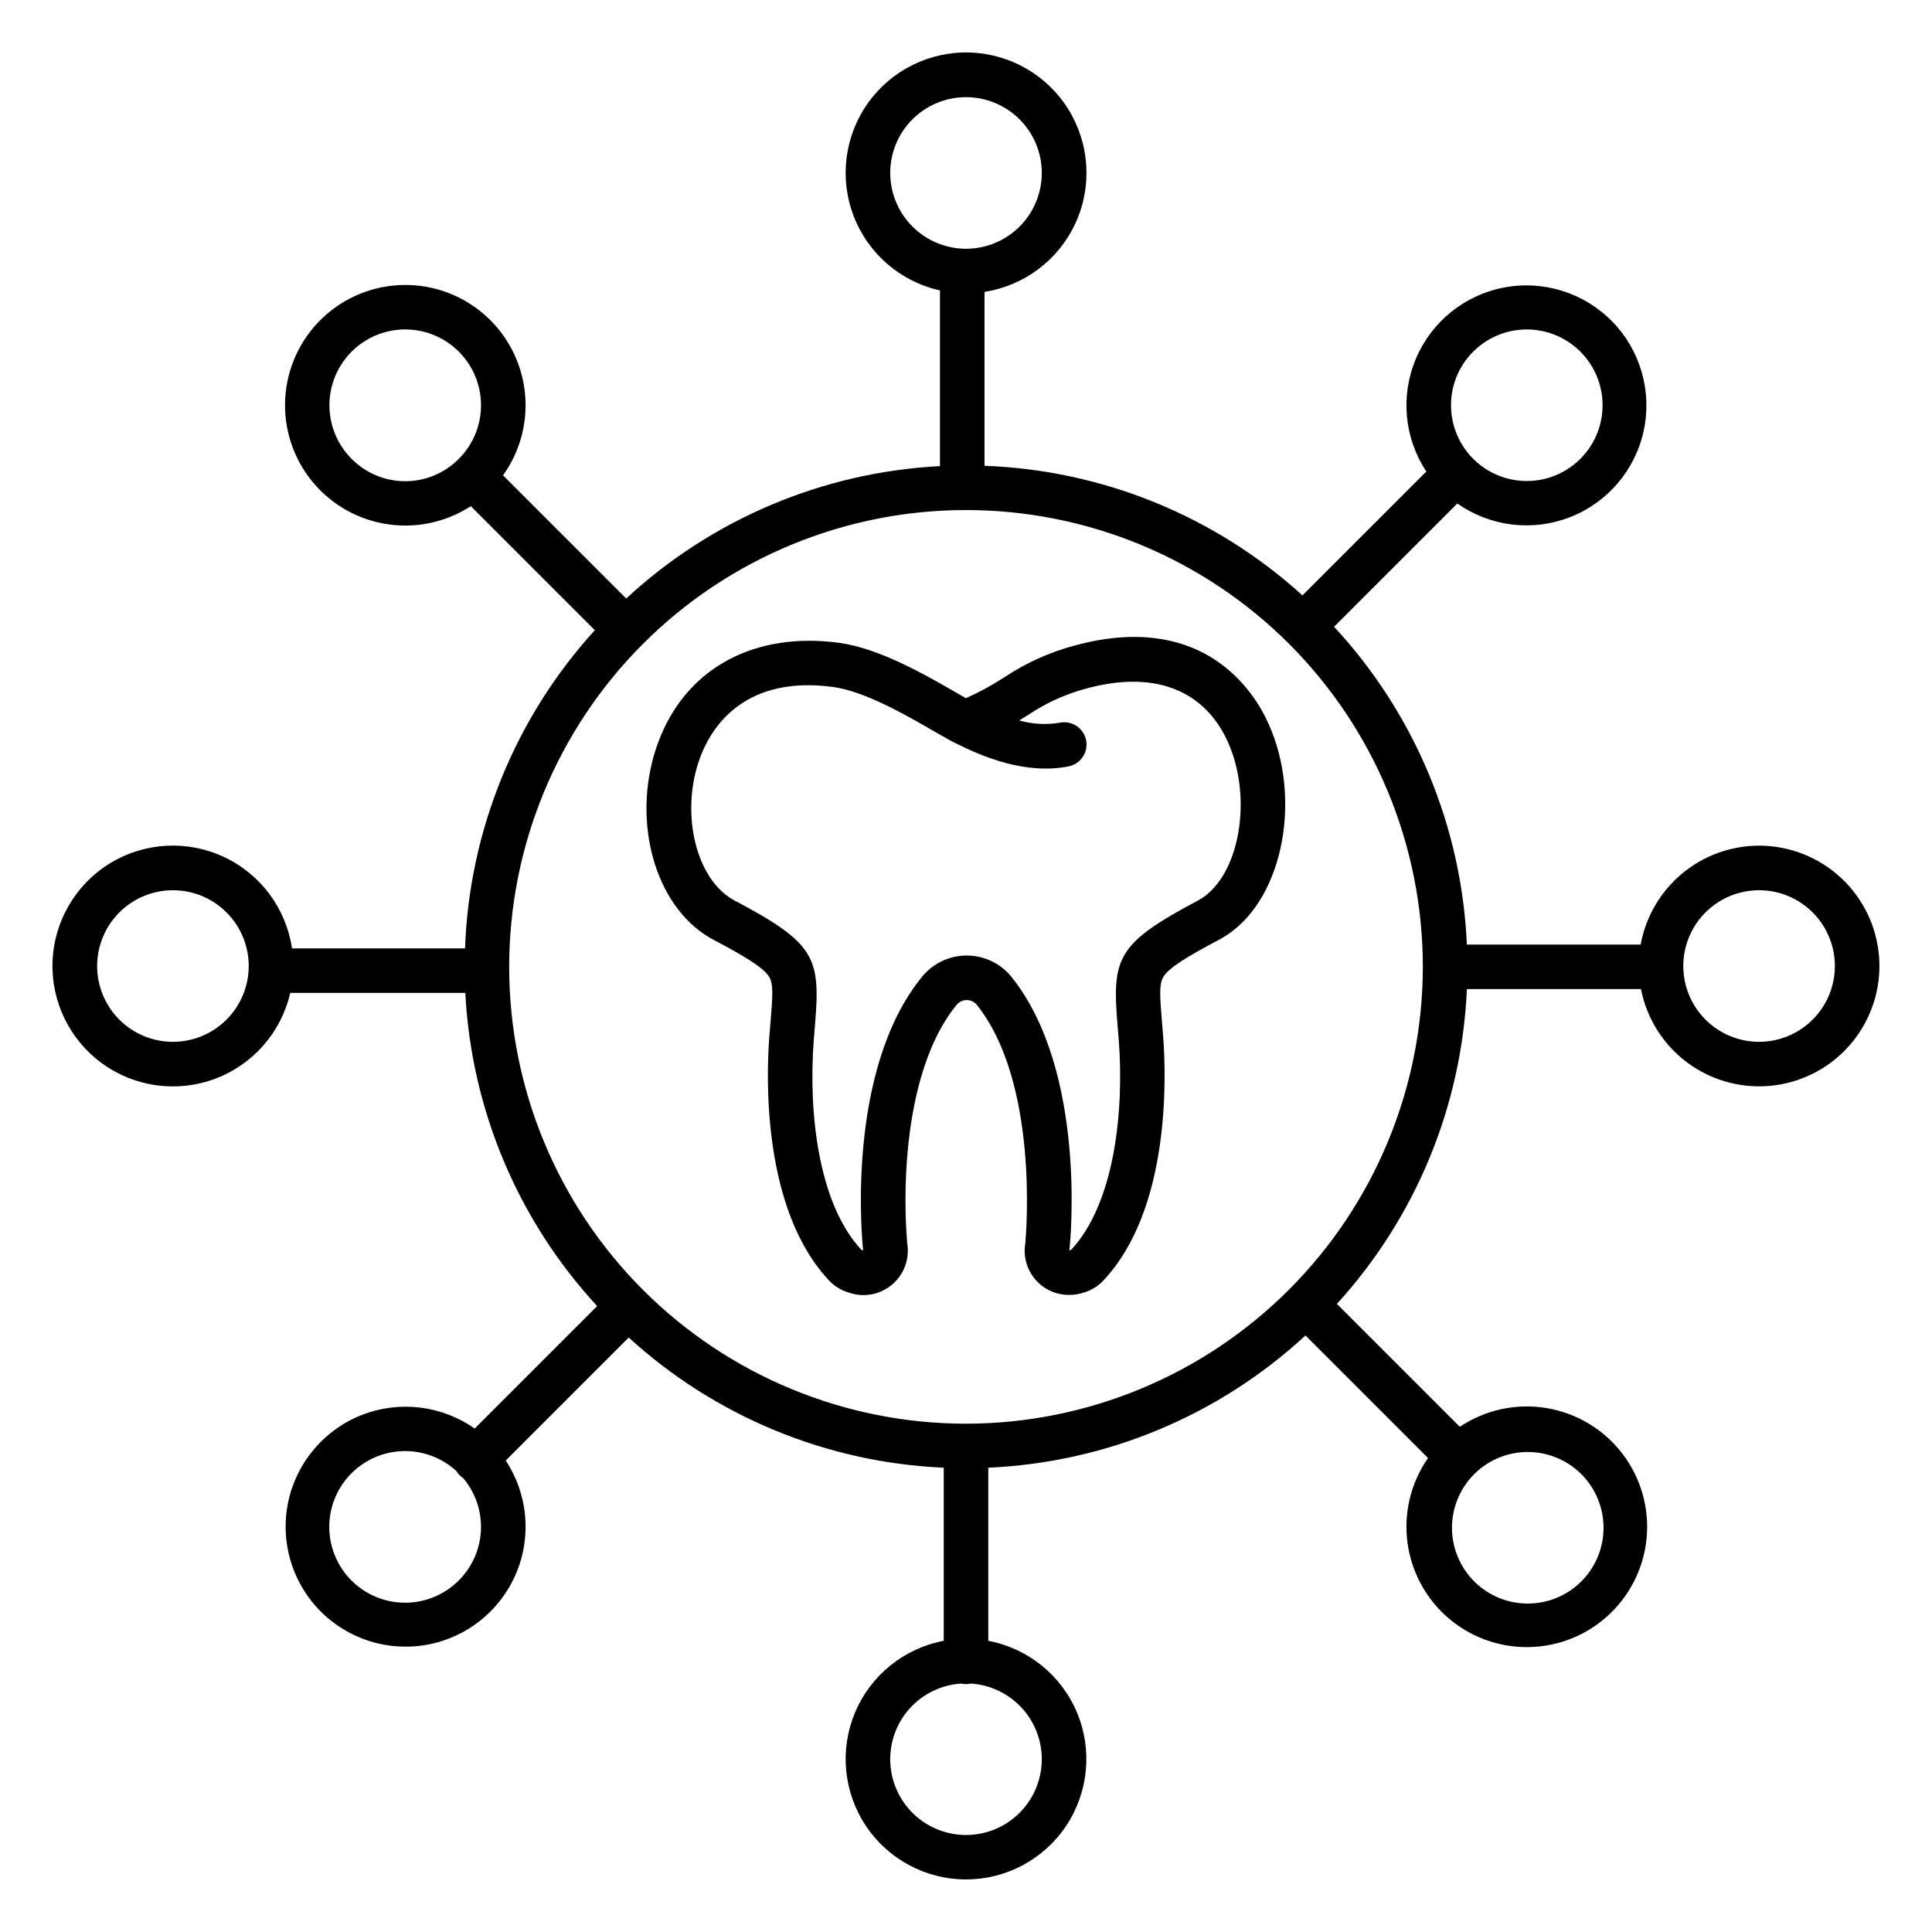 <?xml version="1.0" encoding="UTF-8"?>
<!-- The Best Svg Icon site in the world: iconSvg.co, Visit us! https://iconsvg.co -->
<svg fill="#000000" width="800px" height="800px" version="1.1" viewBox="144 144 512 512" xmlns="http://www.w3.org/2000/svg">
 <g>
  <path d="m610.17 368.11c-7.469 0.008-14.699 2.637-20.43 7.426-5.734 4.789-9.605 11.434-10.945 18.781h-46.059c-1.375-31.355-13.848-61.203-35.191-84.215l32.668-32.668h0.004c8.711 6.133 19.918 7.496 29.848 3.625 9.93-3.867 17.258-12.453 19.527-22.867 2.266-10.41-0.836-21.266-8.258-28.91-7.426-7.644-18.184-11.066-28.656-9.105-10.477 1.957-19.273 9.031-23.434 18.844-4.16 9.809-3.129 21.051 2.746 29.941l-32.828 32.828c-23.145-21.047-52.992-33.211-84.254-34.344v-46.098c10.57-1.641 19.617-8.465 24.094-18.18 4.477-9.715 3.785-21.027-1.836-30.125-5.621-9.102-15.426-14.777-26.117-15.125-10.691-0.344-20.844 4.688-27.039 13.406-6.199 8.719-7.617 19.961-3.777 29.941 3.84 9.984 12.426 17.379 22.867 19.699v46.562c-30.969 1.594-60.398 14.012-83.148 35.086l-32.641-32.641c4.406-6.141 6.484-13.648 5.867-21.184-0.617-7.531-3.891-14.602-9.234-19.945-5.707-5.703-13.367-9.031-21.43-9.309-8.066-0.277-15.934 2.512-22.023 7.809-6.09 5.293-9.941 12.703-10.785 20.727-0.84 8.023 1.391 16.07 6.246 22.516 4.856 6.445 11.977 10.809 19.922 12.207 7.945 1.402 16.129-0.258 22.898-4.652l32.867 32.867h-0.004c-21.078 23.152-33.266 53.027-34.398 84.32h-45.855c-1.566-10.582-8.328-19.672-18.012-24.215-9.684-4.543-21-3.934-30.137 1.625s-14.883 15.324-15.305 26.012c-0.418 10.688 4.547 20.875 13.219 27.129 8.676 6.258 19.906 7.754 29.918 3.984 10.008-3.769 17.461-12.305 19.852-22.73h46.395c1.59 30.898 13.953 60.262 34.938 82.996l-32.457 32.457c-8.711-6.133-19.918-7.496-29.848-3.625-9.93 3.867-17.258 12.453-19.527 22.863-2.266 10.414 0.836 21.27 8.258 28.914 7.426 7.644 18.184 11.062 28.656 9.105 10.477-1.957 19.273-9.031 23.434-18.844 4.16-9.809 3.129-21.051-2.746-29.941l32.598-32.598c22.922 20.93 52.469 33.141 83.48 34.496v45.879c-10.504 1.98-19.32 9.09-23.477 18.938-4.16 9.848-3.106 21.125 2.805 30.035 5.906 8.906 15.887 14.262 26.578 14.262 10.688 0 20.668-5.356 26.578-14.262 5.906-8.91 6.961-20.188 2.805-30.035-4.16-9.848-12.977-16.957-23.48-18.938v-45.879c31.281-1.371 61.062-13.789 84.055-35.043l32.48 32.48c-4.277 6.141-6.258 13.59-5.594 21.043 0.66 7.457 3.922 14.438 9.215 19.73 5.727 5.727 13.418 9.062 21.516 9.324 8.094 0.266 15.988-2.562 22.074-7.906 6.09-5.34 9.918-12.801 10.707-20.863 0.789-8.059-1.52-16.121-6.457-22.543-4.934-6.422-12.129-10.723-20.121-12.035-7.996-1.312-16.188 0.465-22.918 4.977l-32.574-32.574c20.902-22.914 33.094-52.438 34.449-83.422h46.137c1.555 7.953 6.082 15.016 12.656 19.754 6.574 4.734 14.703 6.793 22.742 5.75 8.035-1.039 15.371-5.102 20.523-11.355 5.148-6.258 7.727-14.238 7.203-22.324-0.52-8.086-4.102-15.672-10.012-21.215-5.914-5.539-13.711-8.625-21.816-8.625zm-75.754-130.92c4.414-4.414 10.633-6.527 16.824-5.711 6.188 0.816 11.648 4.465 14.77 9.871 3.121 5.41 3.551 11.961 1.16 17.73-2.387 5.766-7.324 10.098-13.355 11.711-6.031 1.617-12.473 0.336-17.426-3.465-4.953-3.801-7.856-9.691-7.856-15.934-0.008-5.328 2.109-10.441 5.883-14.203zm-154.5-47.355c0-5.328 2.113-10.438 5.883-14.203 3.766-3.766 8.875-5.883 14.203-5.883 5.324 0 10.434 2.117 14.199 5.883 3.769 3.766 5.883 8.875 5.883 14.203s-2.113 10.438-5.883 14.203c-3.766 3.766-8.875 5.883-14.199 5.883-5.328-0.008-10.434-2.125-14.195-5.891-3.766-3.766-5.887-8.871-5.891-14.195zm-142.73 75.762c-3.769-3.769-5.887-8.879-5.887-14.203 0-5.328 2.117-10.438 5.883-14.203 3.769-3.769 8.879-5.887 14.207-5.887 5.324 0 10.434 2.117 14.203 5.887 3.766 3.766 5.883 8.875 5.883 14.203 0 5.324-2.117 10.434-5.887 14.203-3.75 3.797-8.863 5.934-14.199 5.934-5.34 0-10.453-2.137-14.203-5.934zm-47.355 154.5c-5.328 0-10.438-2.117-14.203-5.883-3.769-3.769-5.887-8.875-5.887-14.203s2.117-10.438 5.883-14.203c3.769-3.769 8.879-5.883 14.203-5.887 5.328 0 10.438 2.117 14.207 5.887 3.766 3.766 5.883 8.875 5.883 14.203-0.008 5.324-2.125 10.43-5.891 14.195-3.766 3.766-8.871 5.883-14.195 5.891zm75.754 142.73c-3.727 3.742-8.781 5.867-14.062 5.91-5.281 0.043-10.371-1.992-14.16-5.672-3.793-3.68-5.984-8.703-6.098-13.984-0.117-5.281 1.855-10.395 5.481-14.234 3.629-3.844 8.621-6.098 13.902-6.285 5.281-0.184 10.422 1.715 14.309 5.293 0.445 0.742 1.055 1.371 1.785 1.84 3.242 3.844 4.926 8.766 4.711 13.793-0.215 5.023-2.309 9.785-5.867 13.34zm154.5 47.355c0.008 5.254-2.043 10.301-5.715 14.059-3.672 3.762-8.668 5.93-13.922 6.047-5.254 0.117-10.34-1.828-14.176-5.422-3.836-3.59-6.109-8.539-6.336-13.789-0.23-5.25 1.609-10.379 5.117-14.289 3.512-3.906 8.414-6.285 13.656-6.625 0.852 0.195 1.734 0.195 2.582 0 5.09 0.328 9.863 2.582 13.352 6.297 3.492 3.719 5.438 8.625 5.445 13.723zm142.74-75.754c3.875 3.742 6.082 8.887 6.133 14.273 0.047 5.387-2.074 10.566-5.883 14.379-3.812 3.809-8.992 5.93-14.379 5.879-5.391-0.047-10.531-2.254-14.273-6.133-4.926-5.102-6.797-12.422-4.922-19.262 1.875-6.84 7.219-12.184 14.059-14.059 6.84-1.875 14.16-0.004 19.266 4.922zm-162.82-13.133c-32.109 0-62.902-12.754-85.605-35.457-22.707-22.707-35.461-53.5-35.461-85.605 0-32.109 12.754-62.902 35.461-85.609 22.703-22.703 53.496-35.457 85.605-35.457 32.105 0 62.898 12.754 85.605 35.457 22.703 22.707 35.457 53.5 35.457 85.609-0.035 32.094-12.801 62.867-35.5 85.562-22.695 22.699-53.465 35.465-85.562 35.5zm210.17-101.2c-5.324 0-10.434-2.117-14.203-5.883-3.766-3.769-5.883-8.875-5.883-14.203s2.117-10.438 5.883-14.203c3.766-3.769 8.875-5.883 14.203-5.887 5.328 0 10.438 2.117 14.203 5.887 3.769 3.766 5.883 8.875 5.883 14.203-0.004 5.324-2.121 10.43-5.887 14.195-3.766 3.766-8.871 5.883-14.199 5.891z"/>
  <path d="m428.76 315.08c-6.625 1.77-12.918 4.613-18.621 8.422-3.238 2.106-6.637 3.953-10.164 5.527-0.805-0.457-1.699-0.973-2.648-1.52-8.098-4.676-20.34-11.746-31.086-13.172-21.926-2.902-39.559 6.34-47.164 24.738-7.707 18.641-3.195 41.297 10.266 51.578h0.008c1.191 0.91 2.461 1.723 3.785 2.426 8.129 4.305 13.137 7.281 14.672 9.762 1.18 1.906 0.973 5.023 0.395 11.902-0.105 1.246-0.215 2.578-0.328 4.016-0.801 10.484-2 46.16 16.234 65.004h0.004c1.332 1.277 2.949 2.223 4.715 2.754 3.93 1.418 8.316 0.645 11.523-2.031 3.211-2.676 4.758-6.852 4.07-10.973-0.645-7.949-0.617-15.934 0.074-23.879 1.043-11.984 4.156-28.551 13.078-39.414h0.004c0.66-0.758 1.621-1.195 2.629-1.191s1.961 0.449 2.617 1.215c16.445 20.52 13.164 60.281 12.891 63.27-0.578 3.422 0.395 6.926 2.648 9.559 2.258 2.637 5.566 4.137 9.035 4.098 1.332 0 2.652-0.223 3.91-0.656 1.766-0.535 3.383-1.48 4.715-2.762 18.234-18.844 17.035-54.516 16.234-65.004-0.109-1.43-0.223-2.754-0.324-3.996-0.578-6.879-0.789-10 0.395-11.906 1.535-2.481 6.543-5.465 14.676-9.781v0.004c1.328-0.707 2.594-1.527 3.781-2.453 14.129-10.984 18.156-37.359 8.621-56.441-4.356-8.703-18.004-27.988-50.645-19.094zm34.773 66.223c-0.648 0.508-1.34 0.957-2.066 1.348-21.488 11.406-22.812 15.125-21.301 33.102 0.098 1.215 0.211 2.512 0.32 3.906 1.441 18.871-1.133 43.273-12.617 55.547-0.098 0.039-0.227 0.09-0.402 0.152-0.031 0.012-0.051 0-0.086 0.016 0.027-0.148 0.047-0.297 0.062-0.441 0.195-1.91 4.656-47.035-15.402-72.062l-0.004-0.008c-2.879-3.543-7.195-5.609-11.762-5.637-4.566-0.023-8.902 1.996-11.824 5.508-20.469 24.91-15.957 70.281-15.754 72.199 0.016 0.129 0.031 0.297 0.051 0.438-0.027 0-0.051-0.004-0.078-0.016-0.176-0.059-0.305-0.113-0.402-0.152-11.488-12.273-14.059-36.676-12.617-55.547 0.109-1.402 0.219-2.707 0.32-3.926 1.512-17.988 0.191-21.707-21.305-33.086v0.004c-0.754-0.398-1.473-0.859-2.148-1.379-9.105-6.953-12.09-24.207-6.519-37.68 3.242-7.84 12.062-20.547 34.699-17.543 8.422 1.117 19.441 7.477 26.73 11.691 2.309 1.336 4.305 2.484 5.844 3.246 7.41 3.688 18.574 8.332 29.898 6.121h-0.004c3.199-0.625 5.289-3.727 4.664-6.926s-3.727-5.289-6.926-4.664c-3.602 0.613-7.293 0.41-10.801-0.59 0.789-0.473 1.531-0.938 2.262-1.391 4.738-3.199 9.98-5.59 15.508-7.062 17.297-4.715 30.43-0.105 36.973 12.988 6.973 13.961 4.394 34.293-5.312 41.844z"/>
 </g>
</svg>